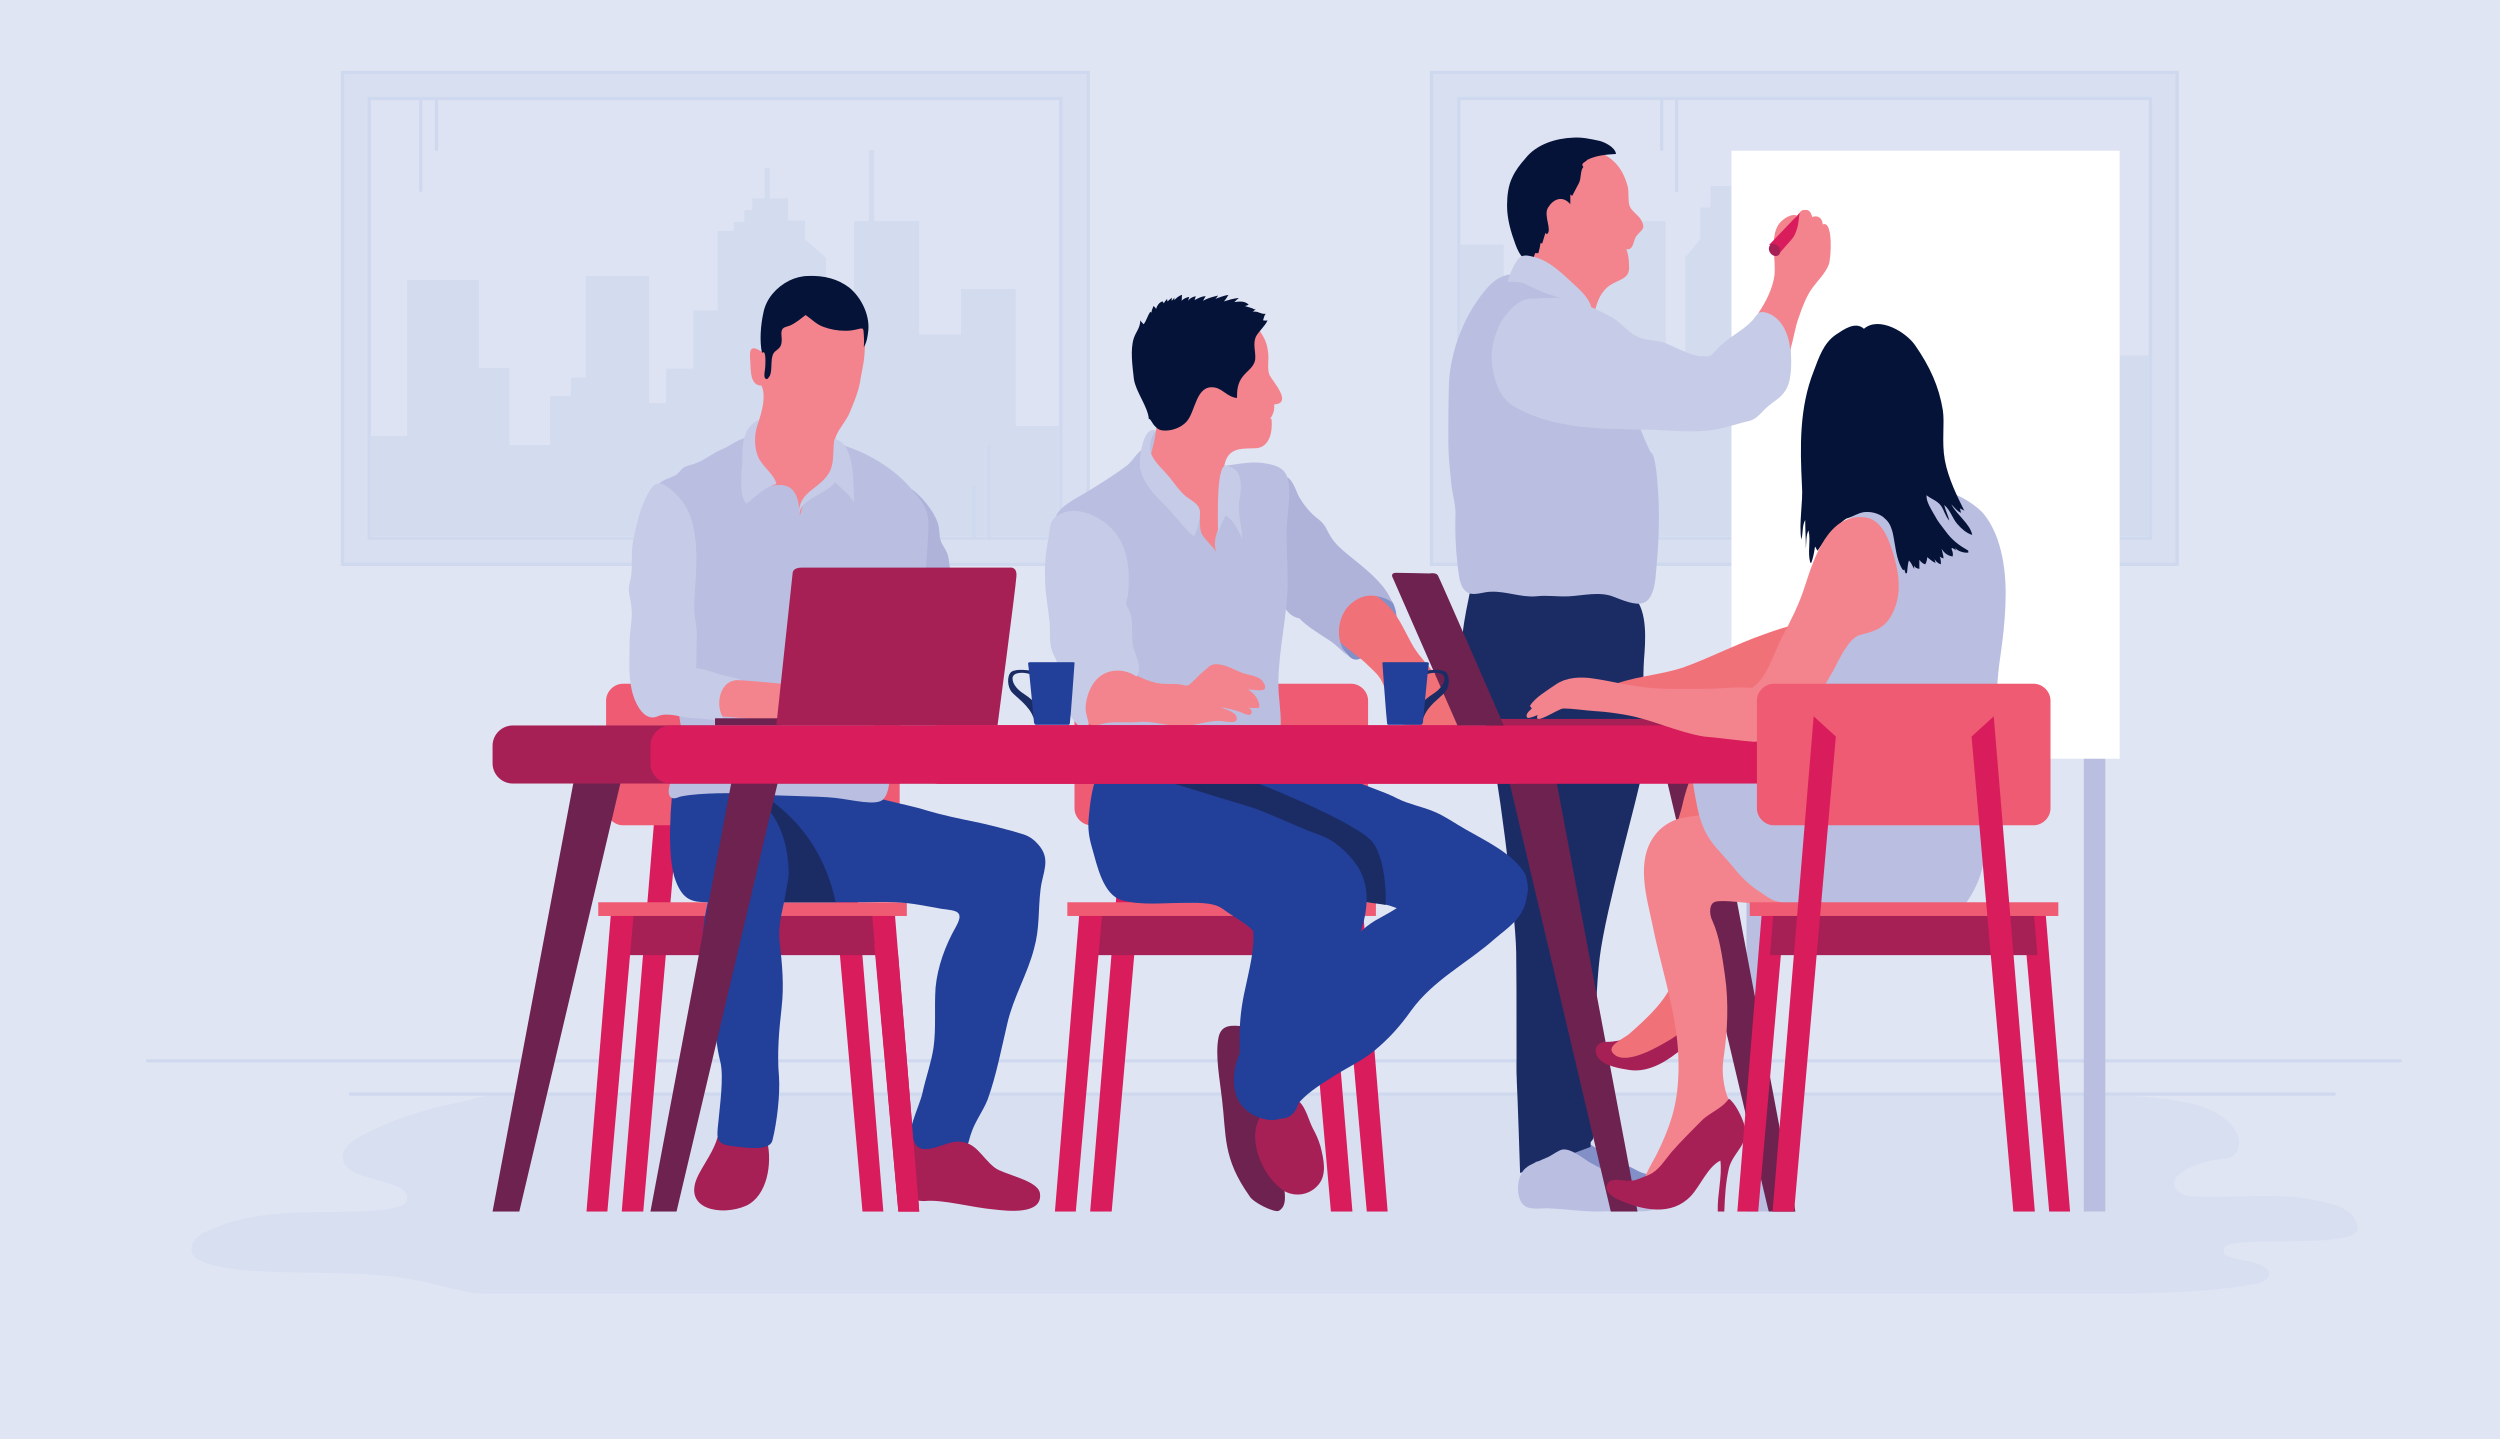 <?xml version="1.0" encoding="utf-8"?>
<!-- Generator: Adobe Illustrator 24.3.0, SVG Export Plug-In . SVG Version: 6.00 Build 0)  -->
<svg version="1.1" id="Layer_1" xmlns="http://www.w3.org/2000/svg" xmlns:xlink="http://www.w3.org/1999/xlink" x="0px" y="0px"
	 viewBox="0 0 383.2 220.6" style="enable-background:new 0 0 383.2 220.6;" xml:space="preserve">
<style type="text/css">
	.st0{fill:#E0E5F3;}
	.st1{fill:#D8DFF1;}
	.st2{fill:#F3F4FA;stroke:#CED8EE;stroke-width:0.5;stroke-linecap:round;stroke-linejoin:round;stroke-miterlimit:10;}
	.st3{fill:#D8DFF1;stroke:#CED8EE;stroke-width:0.5;stroke-miterlimit:10;}
	.st4{fill:#DDE3F2;stroke:#CED8EE;stroke-width:0.5;stroke-miterlimit:10;}
	.st5{fill:#D3DBEF;}
	.st6{fill:#F3F4FA;stroke:#E0E5F3;stroke-width:0.5;stroke-linecap:round;stroke-linejoin:round;stroke-miterlimit:10;}
	.st7{fill:#D91C5C;}
	.st8{fill:#A62055;}
	.st9{fill:#EF5B72;}
	.st10{fill:#BABFE1;}
	.st11{fill:#F3848D;}
	.st12{fill:#051338;}
	.st13{fill:#AFB3DA;}
	.st14{fill:#223F99;}
	.st15{fill:#C6CCE7;}
	.st16{fill:#6D2250;}
	.st17{fill:#1B2C65;}
	.st18{fill:#FFFFFF;}
	.st19{fill:#838FC7;}
	.st20{fill:#F17179;}
</style>
<rect x="0" y="0" class="st0" width="383.2" height="220.6"/>
<path class="st1" d="M361.1,187.2c-0.5-1.4-2.1-2.2-3.6-2.6c-6.7-2.1-13.9-0.9-21-1.2c-0.8,0-1.5-0.1-2.2-0.5
	c-0.7-0.4-1.2-1.1-1-1.8c0.1-0.7,0.8-1.2,1.4-1.6c1.7-1,3.6-1.6,5.5-1.8c0.7-0.1,1.4-0.1,1.9-0.4c0.7-0.4,1.1-1.3,1.1-2.2
	c0-0.8-0.4-1.7-0.9-2.3c-1.7-2.2-4.5-3.3-7.2-3.8c-0.9-0.2-1.7-0.3-2.6-0.5c-5.2-0.7-10.5-0.6-15.7-0.6c-2.2,0-4.5,0-6.7,0
	c-3.4,0-6.7,0-10.1,0c-4.3,0-8.7,0-13,0c-5.1,0-10.3,0-15.4,0c-5.8,0-11.5,0-17.3,0c-6.2,0-12.5,0-18.7,0c-6.6,0-13.1,0-19.7,0
	c-6.7,0-13.4,0-20.1,0c-6.7,0-13.4,0-20.1,0c-6.5,0-13,0-19.5,0c-6.2,0-12.3,0-18.5,0c-5.7,0-11.3,0-17,0c-5,0-10,0-15,0
	c-4.2,0-8.4,0-12.5,0c-3.2,0-6.4,0-9.6,0c-2,0-4.1,0-6.1,0c-0.7,0-1.4,0-2.1,0c-1.3,0-2.4,0.5-3.8,0.8c-1.5,0.4-3.1,0.6-4.6,1
	c-3.1,0.8-6.1,1.8-9,3.1c-1.3,0.6-2.6,1.2-3.8,2c-1,0.7-1.9,1.8-1.6,3c0.3,1.4,1.9,2.1,3.3,2.5c1.4,0.4,2.8,0.8,4.2,1.3
	c0.6,0.2,1.3,0.4,1.8,0.9c0.5,0.5,0.7,1.3,0.3,1.8c-0.2,0.3-0.6,0.5-1,0.6c-1.4,0.5-2.9,0.6-4.3,0.7c-8.5,0.5-17.4-0.6-25.1,3.1
	c-0.7,0.3-1.4,0.7-1.9,1.3c-0.5,0.6-0.7,1.5-0.4,2.2c0.3,0.6,0.9,0.9,1.5,1.2c1.7,0.7,3.6,1,5.5,1.2c9.5,1,19.2-0.2,28.6,1.9
	c2.5,0.6,5,1.3,7.6,1.7c0.9,0.1,1.6,0.1,2.5,0.1c0.7,0,1.5,0,1.5,0h243.3h1.5c1.6,0,3.6,0,5.4,0c7.1-0.2,13.7-0.5,18.8-1.5
	c0.8-0.1,2.2-0.8,2.1-1.6c0-0.4-0.3-0.7-0.6-0.9c-1.6-1.1-3.7-1-5.6-1.7c-0.3-0.1-0.6-0.2-0.7-0.5c-0.2-0.4,0-0.9,0.3-1.1
	s0.8-0.3,1.2-0.4c5.6-0.7,11.4,0.1,17-0.9c0.8-0.2,1.8-0.5,2-1.3C361.3,187.9,361.3,187.5,361.1,187.2z"/>
<line class="st2" x1="53.7" y1="167.7" x2="357.8" y2="167.7"/>
<line class="st2" x1="22.6" y1="162.6" x2="367.9" y2="162.6"/>
<rect x="52.5" y="11.1" class="st3" width="114.3" height="75.4"/>
<rect x="56.6" y="15.1" class="st4" width="106" height="67.4"/>
<g>
	<polygon class="st5" points="56.8,66.8 62.4,66.8 62.4,42.9 73.4,42.9 73.4,56.4 78.1,56.4 78.1,68.2 84.3,68.2 84.3,60.7 
		87.5,60.7 87.5,57.9 89.8,57.9 89.8,42.3 99.5,42.3 99.5,61.8 102.1,61.8 102.1,56.5 106.3,56.5 106.3,47.6 110,47.6 110,35.4 
		112.5,35.4 112.5,34 114.1,34 114.1,32.2 115.3,32.2 115.3,30.4 120.8,30.4 120.8,33.8 123.4,33.8 123.4,36.7 126.6,39.5 
		126.6,61.6 129.1,63.7 129.1,49.3 130.9,47.9 130.9,33.9 140.9,33.9 140.9,51.3 147.3,51.3 147.3,44.3 155.7,44.3 155.7,65.3 
		162.3,65.3 162.3,82.2 56.8,82.2 	"/>
	<rect x="133.2" y="23" class="st5" width="0.8" height="12.1"/>
	<rect x="117.2" y="25.8" class="st5" width="0.8" height="5.4"/>
</g>
<line class="st2" x1="64.5" y1="15.1" x2="64.5" y2="29.2"/>
<line class="st2" x1="66.9" y1="15.2" x2="66.9" y2="22.9"/>
<line class="st2" x1="151.6" y1="82.6" x2="151.6" y2="68.5"/>
<line class="st2" x1="149.3" y1="82.4" x2="149.3" y2="74.6"/>
<rect x="219.4" y="11.1" transform="matrix(-1 -4.489310e-11 4.489310e-11 -1 553.114 97.594)" class="st3" width="114.3" height="75.4"/>
<rect x="223.5" y="15.1" transform="matrix(-1 -4.488244e-11 4.488244e-11 -1 553.114 97.594)" class="st4" width="106" height="67.4"/>
<g>
	<polygon class="st5" points="329.4,54.5 323.8,54.5 323.8,42.9 312.7,42.9 312.7,56.4 308,56.4 308,68.2 301.8,68.2 301.8,60.7 
		298.6,60.7 298.6,57.9 296.3,57.9 296.3,42.3 286.7,42.3 286.7,61.8 284.1,61.8 284.1,56.5 279.8,56.5 279.8,47.6 276.1,47.6 
		276.1,35.4 273.6,35.4 273.6,34 272,34 272,32.2 270.9,32.2 268.8,28.5 262.2,28.5 262.2,31.8 260.6,31.8 260.6,36.7 258.3,39.5 
		258.3,61.6 257.1,63.7 257.1,56.3 255.3,54.9 255.3,33.9 243.2,33.9 243.2,51.3 238.8,51.3 238.8,44.3 230.5,44.3 230.5,37.5 
		223.8,37.5 223.8,82.2 329.4,82.2 	"/>
</g>
<line class="st2" x1="257" y1="15.1" x2="257" y2="29.2"/>
<line class="st2" x1="254.7" y1="15.2" x2="254.7" y2="22.9"/>
<line class="st6" x1="234.5" y1="82.6" x2="234.5" y2="68.5"/>
<line class="st6" x1="236.8" y1="82.4" x2="236.8" y2="74.6"/>
<g>
	<g>
		<polygon class="st7" points="167.1,185.7 170.4,185.7 176.8,112.9 173.4,109.8 		"/>
		<polygon class="st7" points="207.3,185.7 204,185.7 197.6,112.9 201,109.8 		"/>
		<polygon class="st8" points="207.7,146.4 166.7,146.4 167.3,139.3 207.1,139.3 		"/>
		<polygon class="st7" points="161.7,185.7 164.9,185.7 169,139.3 165.5,139.3 		"/>
		<polygon class="st7" points="212.7,185.7 209.5,185.7 205.4,139.3 208.9,139.3 		"/>
		<rect x="163.6" y="138.3" class="st9" width="47.3" height="2.1"/>
		<path class="st9" d="M207.1,126.5h-39.8c-1.4,0-2.6-1.2-2.6-2.6v-16.5c0-1.4,1.2-2.6,2.6-2.6h39.8c1.4,0,2.6,1.2,2.6,2.6v16.5
			C209.7,125.3,208.5,126.5,207.1,126.5z"/>
	</g>
	<g>
		<polygon class="st7" points="95.3,185.7 98.6,185.7 105,112.9 101.6,109.8 		"/>
		<polygon class="st7" points="135.4,185.7 132.2,185.7 125.8,112.9 129.2,109.8 		"/>
		<polygon class="st8" points="135.9,146.4 94.9,146.4 95.4,139.3 135.3,139.3 		"/>
		<polygon class="st7" points="89.9,185.7 93.1,185.7 97.2,139.3 93.7,139.3 		"/>
		<polygon class="st7" points="140.9,185.7 137.7,185.7 133.6,139.3 137.1,139.3 		"/>
		<rect x="91.7" y="138.3" class="st9" width="47.3" height="2.1"/>
		<path class="st9" d="M135.3,126.5H95.5c-1.4,0-2.6-1.2-2.6-2.6v-16.5c0-1.4,1.2-2.6,2.6-2.6h39.8c1.4,0,2.6,1.2,2.6,2.6v16.5
			C137.9,125.3,136.7,126.5,135.3,126.5z"/>
	</g>
	<g>
		<path class="st10" d="M132.1,74.4c0.4-2.5-2.3-4.8-3.9-6.4c-1.9-1.9-4-2.7-6.5-3.6c-1-0.3-1.5-0.8-2.5-0.6
			c-0.9,0.2-1.5,0.3-2.4,0.5c-1.2,0.2-2,1.8-2.6,2.8c-0.9,1.3-1.3,2.9-1.8,4.5c-0.8,2.6-0.5,5.6,0.7,8.1c1.6,3.4,4.7,4.3,8.1,5
			c3.1,0.7,6.2-1,7.8-3.7c1.1-1.8,1.6-3.9,2.6-5.7C131.8,74.8,132.3,74.5,132.1,74.4z"/>
		<path class="st11" d="M121.8,81.5c-4-0.7-6.3-5.8-6.6-9.4c-0.3-3.1,0.4-5.5,1.3-8.2c0.4-1.3,0.9-3.5,0.2-4.8
			c-1.8,0-1.6-2.5-1.7-3.7c-0.2-2,0.1-2.6,1.9-1.4c1.1-3.6,1.7-6.5,5.6-8.3c4-1.9,9.1-0.5,10,4c0.3,1.5,0.1,3.1,0,4.7
			c-0.1,1.5-0.5,2.9-0.7,4.3c-0.3,1.6-0.9,2.9-1.5,4.4c-0.5,1.3-1.5,2.3-2.1,3.6c-0.7,1.7,0,3.7,0.2,5.6c0.3,3,0.8,7-2,9
			C124.8,82.4,122.6,82.1,121.8,81.5z"/>
		<path class="st12" d="M132.4,53.2C132.4,53.2,132.6,53.2,132.4,53.2c0.5-0.8,0.6-1.7,0.7-2.6c0.2-2.4-1.1-5-2.9-6.5
			c-1.7-1.3-3.8-1.9-6.3-1.8c-1,0-2.1,0.3-2.9,0.7c-2,1-3.6,2.8-4,5c-0.4,1.8-0.6,4.3-0.2,6.1c0.7-0.7,0.5,1.9,0.5,2.1
			c0,0.4-0.3,1.5,0,1.8c0.3,0.3,0.5-0.1,0.7-0.4c0.5-1.1-0.1-3.1,0.9-3.8c0.5-0.4,0.8-0.6,0.9-1.3c0.1-0.6-0.1-1.2,0-1.7
			c0.1-0.7,0.8-0.7,1.3-0.9c0.9-0.4,1.7-1.1,2.5-1.7c0.1-0.1-0.1,0.1-0.1,0.1c0.9,0.6,1.6,1.4,2.7,1.8c1.1,0.4,2.2,0.6,3.4,0.6
			c0.8,0,1.3-0.1,2.1-0.3c0.8-0.2,0.6,0.2,0.7,0.8C132.4,51.7,132.5,52.2,132.4,53.2z"/>
		<path class="st13" d="M138.9,93c-1.5-2.9-0.9-7.8-0.7-11c0.1-1.8-0.1-3.9,0.4-5.6c0.5-1.5,0.7-1.9,1.8-0.9
			c1.4,1.2,3.2,3.5,3.5,5.3c0.2,1.3,0,1.8,0.7,2.9c0.6,1,0.8,1.4,0.9,2.7c0.3,2.3,2,5.6-0.5,7.4C142.4,95.7,139.4,94.9,138.9,93z"/>
		<path class="st10" d="M129.2,113.2c-0.4-1.2-11.6-0.3-13.3-0.3c-2.7,0.1-5.3,0.5-8,0.3c-1.8-0.1-2.9,0.3-3.4-1.4
			c-0.7-2.5-0.4-5.4-0.8-7.9c-0.9-5.4-1.4-11.2-2.7-16.5c-0.6-2.6-1.6-5.9-1.1-8.6c0.1-0.7,0.6-1.3,0.7-2c0.1-0.8-0.2-1.3,0-2
			c0.5-1.3,2-1.4,3-2c0.5-0.3,0.8-0.9,1.3-1.2c0.6-0.3,1.4-0.4,2-0.7c1.3-0.5,2.4-1.5,3.7-2c1.3-0.5,2.6-1.7,3.9-1.8
			c0.2,1.3,0.3,2.7,0.8,4c0.4,1,1.2,1.9,0.8,3c1.4,0.9,3.4-0.3,4.9,0.6c1.4,0.9,1.5,2.9,1.6,4.4c0.3-1.2,0.6-2.6,2-3.2
			c0.7-0.2,1.5-1,2.1-1.3c0.5-0.3,0.9-1.3,1.4-1.5c0.6-1.9,2.3-3.8,0-5.2c4.1,1.1,8.5,3.5,11.3,6.7c2,2.3,3.1,3.5,2.9,6.7
			c-0.2,3.7-0.5,7.7-0.8,11.3c-0.2,2.8-0.7,5-2,7.5c-1.1,2.1-2.8,3.7-3.5,6.1c-0.6,1.8-1.2,3.7-2.2,5.3c-0.6,1.1-1.3,2.2-2.4,2.4
			C130.6,114,129.4,113.9,129.2,113.2z"/>
		<path class="st8" d="M111.2,174.2c0.7,1.4,5.1,1.3,6.4,0.8c0.8,3.3,0,8.3-3.2,9.8c-3.8,1.7-10.1,0.6-7.3-4.8
			c1-1.9,2.3-3.6,2.9-5.7C110.6,174.2,110.9,174.4,111.2,174.2z"/>
		<path class="st14" d="M156.9,127.9c0.9,0.3,1.6,0.8,2.2,1.5c2.1,2.3,0.7,4.3,0.4,6.9c-0.4,3.2-0.1,5.9-1,9.1
			c-1,3.9-3.2,7.5-4.1,11.5c-0.9,3.8-1.7,8-3,11.6c-0.7,1.8-1.9,3.3-2.5,5.1c-0.5,1.3-0.4,2.5-1.8,3.1c-1.7,0.8-6.1,0.8-7.3-0.8
			c-1.3-1.8,1.2-6.4,1.6-8.4c0.5-2.3,1.4-4.8,1.7-7c0.4-2.9,0.1-6,0.3-9.1c0.3-3.2,1.5-6.5,3.1-9.3c1.4-2.5,0.1-2.5-2.2-2.8
			c-2.3-0.4-4.5-0.9-7-1c-1.7-0.1-3.4,0-7.2,0c-3.1,0-7,0-10.1,0c-3.3,0-3-2.8-4.4-6.1c0.1-0.1,0.2-0.1,0.3,0
			c-2.2-3.6-3.8-10.6,0.3-12.4c2.8-1.2,8.7,0.3,11.5,1.1c3.2,1,5,0.9,8.3,1.8c2.3,0.6,4.1,0.9,6.3,1.6c2,0.6,4.8,1.2,6.8,1.6
			C150.7,126.2,155.1,127.3,156.9,127.9z"/>
		<path class="st11" d="M122.1,105c-3.7-0.3-7.3-0.7-11-0.9c-2-0.1-5.7,1-5.1,3.8c0.3,1.5,2.9,1.8,4.1,1.9c4.2,0.2,8.5,0.9,12.7,0.7
			c0.4-1.1,1.3-3.3,1.1-4.4C123.5,104.5,122.1,105.2,122.1,105z"/>
		<path class="st15" d="M111.1,110.4c-1.7-2-0.9-6.7,2.6-6.1c-0.6-0.4-2.3-0.6-3.3-0.9c-1.2-0.4-2.4-0.8-3.7-1
			c0.1-1.6,0-3.2,0.1-4.7c0.1-1.7-0.5-3.3-0.4-5.1c0.2-4.5,0.9-9.1-0.6-13.5c-0.6-1.7-1.9-3.3-3.4-4.4c-1.6-1.1-2.2-0.6-3.1,1
			c-1.2,2.1-1.7,4.6-2.2,6.9c-0.5,2.1,0,4.5-0.5,6.4c-0.5,1.9,0,2,0.2,4.3c0.2,1.5-0.3,3.3-0.3,5.3c0,1.9-0.2,4.8,0.3,7
			c0.3,1.6,1.7,5.2,4,4.2c1.5-0.7,3.8,0.2,5.4,0.3C107.4,110,110.3,110.6,111.1,110.4z"/>
		<path class="st15" d="M114.4,77.2c-1.3-1.4-0.6-5.3-0.6-7.5c0-2.3,0.4-4.4,2.6-5.4c-0.8,1.6-0.9,4.1-0.2,5.7
			c0.6,1.5,2.6,2.8,2.8,4.2C117.2,74.6,115.9,76.1,114.4,77.2C114.4,77.1,114.4,77.2,114.4,77.2z"/>
		<path class="st15" d="M127.9,67.3c-0.4,2.5,0.3,4.3-1.7,6.3c-1.7,1.7-4,2.4-3.7,5.5c-0.1-2.6,4.1-3.3,5.5-5.2
			c0.9,0.9,2.3,2,2.9,3.1C130.8,73.9,131,67.8,127.9,67.3z"/>
		<rect x="109.6" y="110.1" class="st16" width="10.1" height="1.1"/>
		<path class="st17" d="M109.1,118.5c0,0,15.4,2.9,19,19.8c-2.3,0-6.1,0-10.2,0C113.7,138.3,109.1,118.5,109.1,118.5z"/>
		<path class="st14" d="M103.4,118.7c-0.6,3.8-1.3,12.7,0.2,16.4c1.1,2.8,2.4,3.2,4.9,3.2c-1.4,5.8-0.9,11.4,0.6,17.3
			c0.6,2.3,0.7,4.8,1.3,7.1c0.6,2.4-0.1,7-0.3,9.4c-0.3,2.6-0.3,3.3,2.3,3.6c2.4,0.3,5.6,0.7,6-0.9c0.7-2.8,1.2-7.1,1-9.8
			c-0.3-3.5,0-7,0.4-10.5c0.4-3.5,0.1-6.6-0.3-10.1c-0.3-3.1,0.6-5.1,1-7.9c0.1-0.6,0.2-1.2,0.3-1.7c0,0,0.1-0.8,0.1-0.8
			c-0.1-4.4-1.1-8-4.2-11.2c-2.3-2.4-5.8-4.4-9-4.1c-0.9,0.1-1.8-0.4-2.6,0.1C104.2,119.2,103.6,118.2,103.4,118.7z"/>
		<path class="st8" d="M141.7,184.1c-2.6,0-2.8-1.3-2.8-3.9c0-1.3-0.9-6.8,0.9-6.6c0.4,4.6,4.4,1.6,6.7,1.4c3.1-0.2,3.8,2.3,6,4
			c1.5,1.1,6.6,1.9,6.9,3.9c0.5,3.4-5.1,2.7-6.9,2.5C148.9,185.1,144.5,183.8,141.7,184.1z"/>
		<path class="st8" d="M119,111.2l2.5-23.4c0,0,0-0.8,1.4-0.8c2,0,31.9,0,31.9,0s1.1-0.2,1,1.3c-0.1,1.7-2.9,22.9-2.9,22.9
			s0.1,0-1.7,0C149,111.2,119,111.2,119,111.2z"/>
		<path class="st10" d="M103.7,115.1c0,0-0.8,4.2-1.1,5.4c-0.3,1.2,0,2.3,1.4,1.7c1.3-0.5,7-0.8,10.6-0.5c3.5,0.3,10.8,0.3,13.4,0.6
			c2.7,0.3,6.4,1.3,7.4,0.2c1-1.1,1-3.2,0.9-5.1C136.2,115.7,103.7,115.1,103.7,115.1z"/>
	</g>
	<g>
		<rect x="319.4" y="113.8" class="st10" width="3.3" height="71.9"/>
		<rect x="267.7" y="113.8" class="st10" width="3.3" height="71.9"/>
		<path class="st11" d="M249.5,28.6c0.2,0.8,0,2.2,0.3,3c0.3,0.8,1.4,1.4,1.8,2.2c0.7,1.3,0,1.4-0.7,2.3c-0.6,0.6-0.4,2.3-1.6,2.1
			c0.3,0.9,0.4,1.6,0.4,2.6c0.2,2.2-2,2-3.4,3.3c-1.8,1.7-1.7,3.8-2.5,5.9c-0.4,0.9-0.8,1.3-1.8,1.6c-1.1,0.4-2.9,0-3.9-0.6
			c-2.2-1.4-2.7-4.4-3.2-6.7c-1.2-6,0-12,3.1-17.2c0.6-1,1.4-2.7,2.5-3.1c0.7-0.3,1.7-0.5,2.5-0.7c1.3-0.4,3.2,0.3,4.2,1.3
			C248.4,25.6,249.1,27.1,249.5,28.6z"/>
		<path class="st12" d="M245.2,21.6c0.8,0.2,2.4,1,2.5,2c-1.5,0.1-3,0.2-4.4,0.9c-0.3,0.4-1.1,0.5-0.6,1.1c-0.5,0.5-0.3,1.8-0.7,2.5
			c-0.3,0.6-0.7,1.3-1,1.9c-0.1,0-0.2-0.1-0.3-0.2c0,0.5,0,1,0,1.5c-1.2-1.4-2.6-0.8-3.4,0.5c-0.8,1.2,0.7,3.5-0.2,4.1
			c-0.1-0.1-0.1-0.1-0.2-0.2c-0.2,0.5-0.3,1-0.5,1.6c-0.1,0-0.2,0-0.3,0c0,0.5-0.2,1-0.3,1.5c-0.2,0-0.4,0-0.5,0
			c-0.3,1-0.5,1.8-1.6,0.9c-0.7-0.5-1.1-1.4-1.4-2.2c-0.7-1.9-1.3-3.9-1.3-6c0-1.5,0.2-3.1,0.8-4.3c0.5-1.1,1.2-2,2-2.9
			c1.7-2.2,4.7-3.1,7.3-3.2C242.5,21,243.8,21.3,245.2,21.6z"/>
		<rect x="265.4" y="23.1" class="st18" width="59.5" height="93.2"/>
		<g>
			<path class="st19" d="M237.1,176.4c-0.4,0.2,0.2-0.1,0.4-0.1c0.5-0.2,1.1-0.5,1.6-0.7c0.6-0.3,1.5-1,2.1-1.1
				c1.4-0.2,3.3,1.5,4.4,2.1c1.9,1,3.7,2,5.7,3c1.1,0.5,4.1,0.9,4.7,1.8c0.8,1-0.4,2.1-1.2,2.4c-1,0.3-2.4,0.1-3.4,0.1
				c-1.6,0-3.2,0.1-4.9,0.1c-2.6,0-5.1-0.4-7.6-0.5c-1.4,0-3.2,0.4-4-0.9c-0.7-1.1-0.7-3.2,0-4.4
				C235.5,176.8,237.1,176.5,237.1,176.4z"/>
		</g>
		<path class="st17" d="M240.2,162.1c0,2.9,0.1,6.2,1.4,8.9c0.7,1.3,1.9-1.9,2.3,1.3c0.2,1.6,1.4,2.9-2.2,3.4
			c-0.7,0.1-0.2,1.5-1,1.5c-0.6,0-0.7-0.2-1.3-0.2c-0.4,0.1-0.9,0.4-1.4,0.5c-1.2,0.3-2.6,0.5-3.4-0.6c-0.9-1.1-1.1-2.8-1.2-4.2
			c-0.3-3.1-1-6.3-0.9-9.5c0.1-2.2-0.1-4.4,1.4-6.2c1.3-1.6,3.9-1.7,5.5-0.4c1.1,1,1.5,2.5,1.3,4
			C240.5,161.6,239.9,162.8,240.2,162.1z"/>
		<path class="st17" d="M229.9,120.4c0.2-2.7-1.2-5.7-1.9-8.3c-0.7-2.5-1.7-4.9-2.5-7.4c-0.6-1.8-1.3-3.7-1.4-5.6
			c0-2.4,0.5-4.9,1-7.3c0.3-1.7,0.7-3,2.5-2.9c1.7,1.1,4.1,0.1,6,0c3.5-0.2,7.3,0.3,10.8,0.8c1.8,0.3,4.7,0.5,6.1,1.9
			c2.1,2,1.7,6.9,1.5,9.4c-0.4,5.9,0.5,12-0.5,17.8c-0.3,1.8-0.8,4-2.6,4.9c-2.2,1-5,0.9-7.4,0.8c-3.3-0.3-6.5-0.7-9.6-2
			C231.1,122,229.9,121.4,229.9,120.4z"/>
		<path class="st10" d="M253,69.3c0.9,0.3,1.1,5.6,1.2,6.7c0.2,4,0,8.1-0.4,12.1c-0.1,1.3-0.4,3.8-1.9,4.3c-1.2,0.5-3.4-0.5-4.5-0.9
			c-2.1-0.9-4.8-0.2-6.9-0.1c-1.7,0.1-3.3-0.2-5,0c-2.4,0.2-4.6-0.8-7-0.7c-1.1,0-2.6,0.7-3.6,0.1c-1.3-0.8-1.3-3-1.5-4.4
			c-0.3-2.5-0.4-5.3-0.3-7.7c0-1.6-0.6-3.4-0.7-5.1c-0.2-2-0.4-3.9-0.4-5.9c0-3.1,0-6.1,0.1-9.1c0.3-5.2,2.5-10.6,5.8-14.4
			c1.3-1.5,2.6-2.2,4.5-2.2c1.7,0,3.4-0.5,5,0c3.6,1.2,5.4,3.7,7.4,6.9c1.2,1.9,2.5,3.8,3.4,5.9c1.1,2.5,1.1,5.4,2.1,7.9
			C251.2,65.1,251.9,67.1,253,69.3z"/>
		<path class="st0" d="M268.8,49.1c0.3-0.3,0.6-0.7,0.9-1.1C269.2,48.2,268.9,48.6,268.8,49.1z"/>
		<path class="st15" d="M274.5,53.6C274.5,53.6,274.5,53.6,274.5,53.6c-0.1-2-1-4.4-2.8-5.4c-0.9-0.5-1.6-0.5-2.1-0.3
			c-0.3,0.4-0.6,0.8-0.9,1.1c0,0,0,0.1-0.1,0.1c-1.5,1.7-3.8,2.6-5.4,4.4c-0.4,0.4-0.8,1-1.3,1.1c-0.5,0.1-0.9-0.1-1.4,0
			c-1.8-0.3-3.5-1.3-5.2-2c-1.6-0.6-3.1-0.3-4.5-1.1c-1.4-0.7-2.3-2-3.6-2.8c-2.2-1.2-4.2-2.1-6.6-2.8c-1.6-0.5-4.5-0.1-6.1-0.1
			c-1.9,0-4.2,2.8-4.8,4.3c-0.9,2.2-1.3,4-0.9,6.4c0.4,2.3,1.2,4.6,3.3,5.8c7.4,4.2,15.5,3.2,23.6,3.7c2.1,0.1,3.9,0.2,6,0
			c2.3-0.2,4.3-1,6.5-1.5c1.2-0.3,2-1.6,2.9-2.3c0.8-0.7,1.8-1.2,2.4-2.1C274.7,58.6,274.6,55.7,274.5,53.6z"/>
		<path class="st11" d="M279.4,34.4c-0.1-1-0.7-1.5-1.8-1.1c0,0.6-0.4,1.4,0.1,1.9c0-0.8,0.1-3.3-1.3-3c-1.7,0.4-0.6,4.9-2.8,4.9
			c-2.4,0,1.7-3.2,1.8-4.1c-1.2-0.3-2.7,1-3,1.8c-1,1.9-0.2,5.2-0.4,7.3c-0.2,1.9-1.3,4.2-2.5,5.9c0.5-0.3,1.2-0.2,2.1,0.3
			c1.8,1,2.7,3.4,2.8,5.4c0.5-1.7,0.8-3.7,1.3-5c0.5-1.5,1.2-3.4,2.2-4.7c0.9-1.2,1.8-2,2.4-3.4C280.7,39.6,281,33.7,279.4,34.4z"/>
		<path class="st15" d="M231.1,43.2c0.1-0.8,1.1-3,1.7-3.6c0.7-0.7,1.5-0.4,2.4-0.2c2.6,0.7,4.5,2.8,6.5,4.6
			c0.8,0.7,2.3,2.3,2.2,3.4c-2-0.8-4.3-1.6-6.5-2.3c-1.3-0.4-2.5-1.1-3.7-1.6C233,43.1,231.2,43.2,231.1,43.2z"/>
		<polygon class="st7" points="271.2,37.5 275.8,32.7 277,34 272.5,39.1 		"/>
		<path class="st11" d="M274.4,38.1c1.6,0.4,3.6-1.3,4.4-2.2c0.8-0.8-0.8-2.6-0.8-2.6c0,0.6,0,1.3-0.1,1.9c0-0.8,0.1-3.3-1.3-3
			c-1.7,0.4,0.2,2.1-2.8,5.8L274.4,38.1z"/>
		<ellipse transform="matrix(0.822 -0.57 0.57 0.822 26.671 161.812)" class="st8" cx="271.9" cy="38.3" rx="0.8" ry="1"/>
		<path class="st17" d="M231.6,105.9c0,0-5,1.6-3.6,6.2c1.4,4.6,4.3,27.7,4.4,33.8c0.1,6.1,0,18.5,0.1,20c0.1,1.5,0.5,13.9,0.5,13.9
			l10.8-4c0,0,0.5-21.5,1.4-29c0.9-7.5,6.1-25.5,6.5-28.5C252,115.2,237.2,102.3,231.6,105.9z"/>
		<g>
			<path class="st10" d="M235.4,178.1c-0.4,0.2,0.2-0.1,0.4-0.1c0.5-0.2,1.1-0.5,1.6-0.7c0.6-0.3,1.5-1,2.1-1.1
				c1.4-0.2,3.3,1.5,4.4,2.1c1.9,1,3.7,2,5.7,3c1.1,0.5,4.1,0.9,4.7,1.8c0.8,1-0.4,2.1-1.2,2.4c-1,0.3-2.4,0.1-3.4,0.1
				c-1.6,0-3.2,0.1-4.9,0.1c-2.6,0-5.1-0.4-7.6-0.5c-1.4,0-3.2,0.4-4-0.9c-0.7-1.1-0.7-3.2,0-4.4
				C233.8,178.6,235.4,178.3,235.4,178.1z"/>
		</g>
	</g>
	<g>
		<path class="st19" d="M213.5,92.4c0,0,1.8,3.1-1.1,5.5c-2.8,2.4-4.2,4-5.5,2.8s-6.4-7.3-3.3-8.3S210.7,88.2,213.5,92.4z"/>
		<g>
			<path class="st10" d="M176.7,73.7c-0.2-1.9-2-5.2-0.7-7c0.4-0.6,1.6-0.8,2.3-0.6c2,0.6,2.2,3.4,1.6,5.1
				C179.6,71.9,177.4,74.9,176.7,73.7z"/>
			<path class="st11" d="M190.1,48.9c-1.2,0-3.3,0-4.6,0.6c-2.3,1.1-4.4,3.9-6,5.8c-1.6,1.9-1.9,3.6-2,6c-0.1,1.8-0.1,3.5-0.4,5.3
				c-0.2,1.7-1,3.5-1,5.2c0.2,4.1,0.6,9.5,2.4,13c1.7,3.3,5.6,7.5,9.1,4.1c3.4-3.3,2-8.6,0.5-12.6c-0.6-1.5-0.8-4.6-0.1-6
				c0.9-1.8,2.8-1.5,4.6-1.6c2-0.2,2.5-2.5,2.3-4.5c-0.1,0-0.1,0-0.2,0c0.4-0.6,0.7-1.3,0.6-2.2c2.9-0.2-0.2-3.5-0.7-4.5
				c-0.4-1-0.1-2.1-0.2-3.3c-0.1-1.1-0.4-2.1-1-3C192.7,49.9,191.5,48.9,190.1,48.9z"/>
			<path class="st12" d="M192.2,47.4c0,0,0.3,0,0.3,0c-0.2,0.1-0.3,0.3-0.5,0.4c0.8-0.2,1.2,0.4,2,0.3c-0.2,0.2-0.3,0.7-0.4,1
				c0.2,0,0.5,0.1,0.7,0c-0.4,0.9-1.3,1.6-1.8,2.5c-0.5,1.2,0,2.2-0.1,3.5c-0.2,1.2-1.2,1.7-1.9,2.6c-0.8,1-0.9,2.1-0.9,3.3
				c-1.4-0.1-2.2-1.4-3.4-1.6c-2.9-0.5-2.9,3.6-4.3,5.2c-0.8,0.9-2.1,1.4-3.3,1.4c-0.8,0-1.1-0.2-1.6-0.7c-0.4-0.4-0.8-1.4-0.9-1
				c-0.1-1.9-2-4.2-2.3-6.2c-0.2-1.9-0.6-4.5,0-6.3c0.4-1.1,0.9-1.4,1-2.7c0.1,0.2,0.3,0.4,0.5,0.6c0.4-0.5,0.6-1.3,1-1.9
				c0.1,0,0.1,0.1,0.2,0.1c0-0.4,0.2-0.6,0.3-1c0.1,0.1,0.4,0.3,0.4,0.5c0.1-0.5,0.5-1.1,1-1.2c0.1,0.1,0.1,0.2,0.2,0.3
				c0.1-0.3,0.3-0.4,0.5-0.7c0,0.2,0,0.3,0.1,0.4c0.1-0.2,0.5-0.4,0.6-0.6c0,0.2,0,0.3,0,0.5c0.1-0.1,0.3-0.3,0.4-0.5
				c0,0.1,0,0.3,0,0.4c0.3-0.3,0.7-0.7,1.2-0.8c-0.1,0.3,0,0.6-0.1,0.9c0.3-0.3,0.7-0.5,1.2-0.6c-0.1,0.2-0.1,0.4-0.2,0.6
				c0.3-0.4,0.7-0.6,1.2-0.7c-0.1,0.2-0.1,0.4-0.2,0.6c0.6-0.3,1.1-0.6,1.7-0.6c-0.1,0.2-0.3,0.5-0.4,0.7c0.7-0.4,1.5-0.6,2.3-0.8
				c0,0,0-0.1,0,0c-0.1,0.2-0.3,0.4-0.4,0.5c0.6-0.2,1.3-0.5,2-0.6c-0.2,0.3-0.4,0.7-0.7,1c0.7-0.2,1.5-0.5,2.3-0.5
				c-0.3,0.2-0.5,0.4-0.7,0.6c0.8-0.1,1.6-0.2,2.2,0.4c-0.2,0.1-0.4,0.2-0.6,0.2C191,47,192,47.2,192.2,47.4z"/>
			<path class="st20" d="M204.3,93.6c-1.7,4.2,3.2,6.1,5.3,8.3c1,1,1.9,1.6,2.5,3.2c0.6,1.4,0.8,4.8,2.2,5.6
				c0.7,0.4,1.2,0.5,1.6,0.5c1.1,0.2,3.4,0.2,4.5,0.3c2.1,0.1,5,0.5,3.7-2.5c-1.5-3.4-5.6-6.9-7.4-9.8c-1.2-2-2.1-4.4-3.7-6.1
				c-1.5-1.6-3.6-3.2-5.9-2.9C205.4,90.5,203.4,92.6,204.3,93.6z"/>
			<path class="st13" d="M199.2,94.8c-4.5-0.9-2.9-9.1-3.2-12.2c-0.1-1.2-0.1-9.4,1-9.5c1.1,0,1.7,2.4,2.2,3.2
				c0.8,1.3,1.7,2.4,2.9,3.3c1.2,0.9,1.3,1.9,2.1,3c0.9,1.3,2.3,2.3,3.5,3.3c2,1.6,4.9,4,5.7,6.5c-0.5-0.6-2.2-1.1-3.1-1.1
				c-1.4-0.1-2.8,0.7-3.7,1.7c-1.8,2.1-1.9,5.6,0.1,7.7c-1.2-1.1-2.1-2.1-3.5-2.9C201.7,96.8,200.2,95.9,199.2,94.8z"/>
			<path class="st10" d="M162.2,81c-1.8-2.4,2.2-4.3,3.9-5.3c2.3-1.4,4.6-2.8,6.7-4.4c0.9-0.7,1.4-1.9,2.3-2.4
				c-0.5,2.3,2.7,5.5,4.2,7.1c1.3,1.4,2.6,2.2,4.5,2.1c0.2,1,0,2.5,0.3,3.5c0.4,1,1.8,2.1,2.3,3c-0.8-2.7,1.3-4.7,1.7-7.2
				c0.2-1.3,0.2-2.5-0.2-3.6c-0.3-0.8-0.3-1.3-0.4-2c0,0.1,0.2-0.6,0.2-0.4c2.5-0.3,4.3-0.8,6.7-0.3c2.4,0.5,3.1,1.4,3.2,3.9
				c0.1,2.3-0.4,4.4-0.4,6.7c0,3.2,0.3,6.3,0.1,9.5c-0.3,5-1.6,10-1.3,15.1c0.1,1.3,0.6,5,0.1,6.2c-0.5,1.5-2.8,0.3-4.1,0.8
				c-2.3,0.8-4.2,0.5-6.6,0.5c-1.8,0-3.5,0.1-5.4-0.4c-1.3-0.4-2.3-0.8-3.6-0.8c-1.5,0-5.5,2.7-6.9,1.9c-3.3-1.9-0.6-8.2-1-11.8
				c-0.4-3.7-1.3-7.3-3.2-10.4c-1.2-1.9-1.8-3.1-2.2-5.3c-0.2-1.3-0.3-2.6-0.6-3.9c-0.1-0.6-0.4-1-0.4-1.6
				C162,81.2,162.4,80.9,162.2,81z"/>
			<path class="st11" d="M182.2,105C182.2,105.1,181.9,105.1,182.2,105c0.3-0.1,1.5-1.5,2.4-2.2c0.9-0.8,1.2-1.2,2.6-0.9
				c1.1,0.2,2.1,0.8,3.1,1.2c1,0.4,2.6,0.4,3.3,1.4c1.3,2-1.5,1.1-2.3,1.2c0.9,0.5,1.9,1.7,1.7,2.8c-0.6,0-1.2,0.1-1.7-0.1
				c0.4,0.2,0.8,0.7,0.4,1.1c-0.3,0.3-1.4-0.3-1.7-0.4c-1-0.3-2-0.6-3-0.7c0.6,0.2,2.3,0.7,2.5,1.4c0.6,1.5-2.1,0.6-2.9,0.7
				c-2.2,0.1-3.7,0.9-5.9,0.8c-2.3-0.1-4.2-0.9-6.6-0.6c-1.5,0.1-3-0.1-4.4,0.1c-0.9,0.1-1.7,0.7-2.7,0.2c-1.3-0.7-3.8-3.8-2.6-5.1
				c1.1-1.2,1.3-3.7,3.1-4.3c1.5-0.5,3.2,0.2,4.5,0.8c2,1,3.7,2.1,6,2.4c1.5,0.1,2.4-0.1,3.8,0.3C181.8,105.1,182,105.1,182.2,105z"
				/>
			<path class="st15" d="M162,101.7c-0.3,0.8-0.2,2.5,0.6,2.9c0.1,1-0.1,2.2,0.2,3.1c0.3,0.7,0.8,1.2,1.2,1.8
				c0.8,1.4,1.2,1.7,2.5,2.6c0.9-0.7-0.1-2.4-0.1-3.4c0-1.3,0.4-2.7,1.1-3.8c1.5-2.4,4.5-2.7,6.7-1.2c1-1.1-0.2-3.4-0.5-4.5
				c-0.4-1.8,0.1-3.7-0.5-5.3c-0.2-0.7-0.5-0.8-0.6-1.4c0-0.4,0.3-1,0.3-1.4c0.1-0.9,0.1-1.9,0.1-2.8c0-2.1-0.5-4.3-1.6-6
				c-1.6-2.6-5.7-4.9-8.7-3.6c-2,0.8-1.7,2.2-2,3.9c-0.5,2.4-0.6,4.4-0.5,6.8c0.1,2.1,0.5,4,0.7,6.1c0.1,1.3-0.1,2.9,0.3,4.1
				C161.5,100.6,162,101.1,162,101.7z"/>
			<path class="st15" d="M177.2,66c-2.2-0.9-2.7,5.1-2.4,6c0.9,3.2,3.3,4.7,5.3,7.1c0.9,1.1,1.8,2.2,2.9,3.1c0.5-0.9,1.1-2.9,0.9-4
				c-0.2-1-1.2-1.4-2.1-2.1c-1-0.8-1.7-1.9-2.5-2.9c-0.9-1.1-2-2-2.7-3.3C175.9,68.5,176.4,67,177.2,66z"/>
			<path class="st15" d="M187.8,71.4c2.6,0.2,2.6,2.9,2.2,5.1c-0.4,2.2,0.4,4,0.4,6.2c-0.3-1-1.2-2.7-2.1-3.4
				c-0.4-0.3-0.4-0.5-0.8,0.4c-0.3,0.6-0.5,1.3-0.8,1.9C186.7,80,186.4,71.6,187.8,71.4z"/>
			<path class="st16" d="M191.5,183.3c-4.1-5.8-3.5-9.1-4.2-14.9c-0.3-2.8-1.1-6.7-0.5-9.5c0.5-2,2.2-1.7,3.8-1.6
				c1.9,0.1,3.7-0.4,3.5,2.3c-0.1,1.7-1,3.2-0.7,5.1c0.2,1.1,1,2.6,1.8,3.4c0.7,0.6,1.8,0.8,2.5,1.4c1.2,1.1,0.1,2.8-0.3,4.4
				c-0.7,2.8-0.6,5.6-0.5,8.5c0.1,1.3,0.2,2.6-0.9,3.2C195.3,185.9,192,184.3,191.5,183.3z"/>
			<path class="st8" d="M199.2,168.9c1,1,1.4,2.8,2,4c0.5,0.9,0.9,1.8,1.2,2.8c0.5,2,1.1,4.5-0.5,6.1c-1.4,1.5-3.7,1.7-5.3,0.6
				c-2.9-2-5.3-7.3-3.7-10.7c0.6-1.3,3.1-5.9,4.9-5.1c0.7,0.3,1,1.6,1.3,2.2C199.2,169.2,199.1,168.8,199.2,168.9z"/>
			<path class="st14" d="M233.8,134C233.7,134.2,233.8,134.3,233.8,134c-1.9-3.2-6.1-5.1-9.2-6.9c-1.6-0.9-3.1-2-4.8-2.7
				c-1.9-0.8-3.8-1.1-5.6-2c-2.1-1.1-4.4-1.7-6.5-2.7c-1.4-0.6-3-1.5-4.5-1.6c-1.5,0-3,0.5-4.5,0.7c-3.1,0.4-19.4-2.5-19.7,1
				c-0.2,3.3,15.6,10.5,18.1,12.2c3.1,2.2,6.6,4.4,10.1,5.6c2.6,0.8,4.4,0.6,6.9,1.6c-1.1,0.7-1.9,1.1-3.3,1.9
				c-3.7,2.2-6.3,6.7-9.2,9.9c-2.9,3.2-6.1,6.1-9.7,8.3c-1.2-0.3-2.1,2.7-2.4,3.6c-0.4,1.4-0.5,2.8-0.2,4.3c0.5,2.5,2.6,4,4.8,4.4
				c1.9,0.4,3.4-0.6,4.6-2.1c1.4-1.8,3.3-3,5.2-4.2c2.2-1.5,4.6-2.5,6.7-4.2c2.3-1.9,4-3.8,5.7-6.2c3.4-4.7,8.5-7.2,12.7-10.9
				c2.2-1.9,4.5-3.2,5-6.4C234.2,136.5,234.4,136.2,233.8,134z"/>
			<path class="st17" d="M209.5,138.3c0.9,0.1,2.9,0.4,2.9,0.4s0.3-6.5-2-9.6c-2.4-3.1-19-9.8-23.2-11.1s-9.3-2-8.6,0.8
				c0.7,2.8,7.8,7.1,13.8,10.6S208.6,138.3,209.5,138.3z"/>
			<path class="st14" d="M168.6,118.9c-1.1,0-1.6,5-1.7,6.2c-0.2,1.8,0,3.2,0.5,4.9c0.8,2.8,1.7,7.2,4.6,8c3,0.8,6.2,0.4,9.2,0.4
				c1.9,0,4.7-0.2,6.2,0.9c1.6,1.2,3.6,2.2,4.7,3.4c0.2,2.9-0.6,5.8-1.2,8.7c-0.6,2.6-0.9,5-0.9,7.7c0,4.1,0,8.9,3.6,11.4
				c2.2,1.5,4.6,1.4,5.4-1.3c0.8-2.8,0.8-5.8,1.9-8.6c1.3-3.3,3-6.6,4.4-9.8c2.4-5.8,7-13.5,1.8-19.3c-1.6-1.8-3-2.9-5.3-3.7
				c-3.7-1.3-7.3-3.3-11.1-4.4c-5.2-1.5-10.4-3.3-15.7-4.7c-1.1-0.3-3.3-1.2-4.4-0.8c-0.7,0.2-0.8,0.9-1.3,1.2
				C169,119.2,168.6,118.1,168.6,118.9z"/>
		</g>
	</g>
	<g>
		<polygon class="st16" points="113.2,114.1 99.7,185.7 103.7,185.7 120.6,114.1 		"/>
		<polygon class="st16" points="237.5,114.1 251,185.7 246.9,185.7 230,114.1 		"/>
		<polygon class="st16" points="261.7,114.1 275.2,185.7 271.1,185.7 254.2,114.1 		"/>
		<polygon class="st16" points="89,114.1 75.5,185.7 79.6,185.7 96.5,114.1 		"/>
		<path class="st8" d="M207.9,120.1H78.6c-1.7,0-3.1-1.4-3.1-3.1v-2.7c0-1.7,1.4-3.1,3.1-3.1h129.3c1.7,0,3.1,1.4,3.1,3.1v2.7
			C211,118.8,209.6,120.1,207.9,120.1z"/>
		<path class="st7" d="M273.2,120.1H144c-1.7,0-3.1-1.4-3.1-3.1v-2.7c0-1.7,1.4-3.1,3.1-3.1h129.3c1.7,0,3.1,1.4,3.1,3.1v2.7
			C276.3,118.8,275,120.1,273.2,120.1z"/>
		<path class="st7" d="M232,120.1H102.8c-1.7,0-3.1-1.4-3.1-3.1v-2.7c0-1.7,1.4-3.1,3.1-3.1H232c1.7,0,3.1,1.4,3.1,3.1v2.7
			C235.1,118.8,233.7,120.1,232,120.1z"/>
	</g>
	<g>
		<g>
			<path class="st8" d="M246.2,159.7c-1.6,0-2.1,1.4-1.1,2.6c0.9,1.1,3.3,1.5,4.6,1.7c3.1,0.5,6.1-1.5,8.3-3.4
				c0.6-0.5,2.2-3.7,0.6-3.6c0-0.2-0.1-0.3-0.2-0.6c-1,0.1-1.9,1-2.8,1.5c-1.2,0.7-2.6,1.2-3.9,1.4c-0.9,0.2-1.8,0.2-2.7,0.1
				C248.2,159.4,247.7,159.7,246.2,159.7z"/>
			<path class="st20" d="M256.7,149.2c-0.4,3.5-4.5,7.1-7,9.3c-0.8,0.7-3.6,1.8-2.4,3c1.9,2,7.1-1.2,8.8-2.2
				c2.4-1.5,5.4-4.1,3.9-7.2C259.4,150.9,258.1,149.4,256.7,149.2z"/>
			<path class="st20" d="M266.2,117.3c-2.2-2-5.5-2-6.7,1c-0.7,1.7-1.3,3.5-1.7,5.4c-0.3,1.3-1.3,3.4-0.3,4.5
				c1.3,1.5,3.9,1.5,5.3,0.3c2.7-2.2,3.3-5.8,3.6-9C266.5,118.4,266.8,117,266.2,117.3z"/>
			<path class="st11" d="M263.2,125.2c-1.5-0.5-4-0.1-5.5,0.2c-1.5,0.3-3.2,1.4-4.1,2.7c-2.9,3.9-1.2,9.4-0.3,13.7
				c1.1,5.5,2.8,10.7,3.6,16.2c0.6,4.3,0.6,9-0.6,13.1c-0.6,2-1.4,3.9-2.3,5.7c-0.6,1.3-3.1,4.9-1.8,5.9c0.5,0.4,1.7,0.2,2.3,0.1
				c1.2-0.2,2.3-1.9,3.2-2.7c1.3-1.2,2.3-2.7,3.4-3.9c1.3-1.4,2.6-2.9,3.8-4.3c1.1-1.3,0.2-2.8-0.3-4.3c-0.5-1.8-0.7-3.5-0.4-5.5
				c0.6-4,0.8-8.4,0.2-12.6c-0.4-2.7-0.8-5.9-1.9-8.3c-0.6-1.2-0.5-2.8,0.5-3c1.4-0.3,5,0.3,6.3,0.3c2.3,0,3.5,0.7,5.7-0.4
				c4.3-2.1-3.6-9.2-5.6-11.3C268.5,126.2,264.5,123.6,263.2,125.2z"/>
			<rect x="229.1" y="110.2" class="st8" width="27.2" height="1.1"/>
			<path class="st10" d="M278.7,98.2c-0.6,1.9-0.3,4,0.1,6c0.2,1,0.9,2.1,0.8,3.1c-0.3,2.2-1.2,3.6-2.4,5.3c-0.6,0.9-1.1,2-1.7,2.8
				c-2.5-1.3-5-2.9-7.9-3.3c-1.8-0.3-3.6,0.1-5.4,0.1c-1.2,0-1.9-0.5-2.4,0.8c-1,2.6-0.4,6.7,0.1,9.4c0.3,1.7,0.7,3.4,1.4,4.9
				c1,2.1,2.7,3.6,4.1,5.3c1.2,1.5,2.6,3,4.2,4c0.6,0.4,1.3,0.9,2,1.3c0.6,0.3,1.5,0.3,1.9,0.7c1.4,1.3,4,0.9,5.8,1.2
				c2.3,0.3,4.6,0.4,6.9,0.5c4,0.2,8.5,0.9,12.4-0.1c1.3-0.3,2.2-1,2.9-2c1.7-2.4,2.7-5.3,2.8-8.3c0.2-3.8-0.1-7.6,0.1-11.4
				c0.1-2.6,0.5-5.3,1-7.8c0.7-3.1,0.7-6.9,1.2-10c0.4-2.7,0.7-5.4,0.8-8.1c0.2-4.5-0.4-10.3-3.4-13.9c-1.2-1.4-5.5-4.3-7.2-2.9
				c-3.1-0.2-6.6,0.7-9.5,1.6c-1.8,0.5-3.2,1.9-4.9,2.5c4.8-2.4,7.5,4.8,8.1,8.2c0.8,4.3-1,8.5-5.6,9.1
				C283.7,97.3,277.7,95.7,278.7,98.2z"/>
			<path class="st20" d="M246.3,105.4c3.7-1.8,8.1-1.8,12-3.2c4.1-1.5,7.9-3.5,11.9-4.9c2.2-0.8,5-1.8,7.3-1.8
				c2.6,0,0.3,3.4-0.5,4.5c-1.6,2.1-3.2,4.5-5.3,6.1c-3,2.2-8.1,2.8-11.6,2.3c-3.3-0.4-6.4-0.9-9.7-1.8
				C249,106.2,247.2,106,246.3,105.4z"/>
			<path class="st8" d="M250.2,180.9c-1,0.4-2.9-0.6-3.7,0.4c-0.9,1.2,0.7,2.2,1.6,2.6c3.6,1.6,8.1,2.6,11.1-0.6
				c1.4-1.5,2.6-4.5,4.5-5.4c0.3,2.5-0.5,5.2-0.4,7.8c0.4,0,0.6,0,1,0c0.1-2.4,0.2-4.4,0.7-6.6c0.6-2.5,3.2-3.7,2.4-6.6
				c-0.4-1.3-1.4-3.4-2.4-4.1c-0.9,1.4-2.8,2.1-4,3.2c-1.6,1.6-3.3,3.3-4.8,5c-1.1,1.3-1.9,2.8-3.5,3.5
				C251.9,180.4,250.1,181.2,250.2,180.9z"/>
			<path class="st12" d="M298.1,70.5c0.5,2.8,2,5.8,3,7.8c-0.2-0.2-0.5-0.2-0.7-0.4c0.1,0.2,0.1,0.5,0.2,0.7c-0.6-0.2-1-0.8-1.5-1.3
				c0.8,1.6,2.9,3,3.2,4.7c-0.9-0.3-1.6-0.9-2.3-1.7c-0.7-0.8-1.1-2.2-2-2.9c0.2,0.8,0.6,1.6,0.8,2.4c-0.6-0.6-0.8-1.6-1.3-2.3
				c-0.6-0.8-1.5-1-2.2-1.6c-0.1,1,0.8,2.3,1.3,3.2c0.4,0.8,1,1.5,1.6,2.3c1,1.4,2.1,2.2,3.5,3c0,0,0,0.3,0,0.3
				c-0.6,0.1-1.6-0.2-2-0.7c0,0.1,0.1,0.3,0.2,0.4c-0.2-0.2-0.4-0.2-0.6-0.4c0,0-0.2,0.1-0.2,0.1c0.2,0.4,0.3,0.8,0.2,1.2
				c-0.7-0.1-1.3-0.5-1.7-1.2c0.1,0.5,0.3,1,0.3,1.5c-0.2-0.1-0.4-0.1-0.6-0.3c0.2,0.4,0.2,0.8,0.2,1.2c-0.4-0.1-0.7-0.4-1-0.8
				c0.1,0.2,0.1,0.4,0.2,0.6c-0.5-0.2-0.9-0.6-1.3-0.9c0,0.3-0.1,0.8-0.3,1.1c-0.4-0.1-0.7-0.4-0.9-0.7c0,0.5,0,0.9,0,1.4
				c-0.4-0.1-0.6-0.1-0.8-0.5c0,0.2,0,0.4,0,0.5c-0.2-0.3-0.4-0.9-0.8-1.3c-0.2,0.5-0.2,1.3-0.3,1.9c0.1,0-0.1,0.1-0.2,0.1
				c-0.1-0.2-0.1-0.3-0.2-0.6c-0.1,0-0.1,0.1-0.2,0.1c-1.1-1.5-1.2-4.1-1.6-5.8c-0.4-1.4-0.7-1.7-1.5-2.4c-0.9-0.6-1.9-0.8-2.9-0.7
				c-1.1,0.2-1.4,0.6-2.7,1c-1.2,0.7-3.6,3.7-4.4,4.9c-0.1,0-0.3-0.6-0.4-0.6c-0.1,0.7-0.3,1.9-0.6,2.5c-0.1-0.1-0.1,0-0.1,0
				c-0.5-1.6,0.1-3.4-0.3-5c-0.4,0.8-0.3,1.9-0.4,2.8c0-1.5-0.1-2.9-0.1-4.4c-0.5,0.9-0.3,2-0.6,3c-0.4-2.5,0.3-5.8,0.1-8.3
				c-0.3-6-0.4-11.9,1.8-17.5c0.8-2.1,1.5-4.3,3.4-5.6c1.2-0.8,3-2.1,4.3-0.9c2.3-2,6.5,0.5,7.9,2.6c2.2,3.2,3.6,6.2,4.2,9.9
				C298.1,64.9,297.6,67.8,298.1,70.5z"/>
			<path class="st7" d="M273.2,120.1H144c-1.7,0-3.1-1.4-3.1-3.1v-2.7c0-1.7,1.4-3.1,3.1-3.1h129.3c1.7,0,3.1,1.4,3.1,3.1v2.7
				C276.3,118.8,275,120.1,273.2,120.1z"/>
			<path class="st11" d="M268.8,113.7c0.4,0,1.1-0.1,1.6-0.1c2.4,0,3.7-1,5.3-2.9c2-2.3,3.8-5.2,5.3-7.9c0.9-1.7,2.4-5.1,4.2-5.5
				c2.5-0.6,4.1-1.2,5.2-4c1-2.5,0.7-5.2,0-7.7c-0.7-2.4-1.7-5.9-4.5-6.3c-5.6-0.7-7.8,6.1-9.2,10.4c-0.9,2.9-2.2,5.4-3.6,8.1
				c-1.1,2.1-2.3,6.2-4.4,7.5c0.2,0.2-0.6,0.1-1,0.1c-0.7,0-1.4,0-2.1,0c-1.8,0.1-3.5,0.2-5.3,0.2c-3.1,0-6.2,0.1-9.3-0.4
				c-2.3-0.3-4.6-0.9-6.8-1.2c-1.9-0.3-4.1-0.2-5.7,0.9c-1.3,0.9-3.2,2-4,3.3c0.1,0.1,0.2,0.3,0.3,0.4c-0.3,0.3-1.1,0.9-0.7,1.4
				c0.2,0.2,1.3-0.3,1.6-0.4c-0.8,1.8,3.2-1,3.9-1c1.6,0,3.3,0.3,4.9,0.4c1.7,0.1,3.1,0.3,4.8,0.6c4,0.7,7.7,2.6,11.9,3.3
				C263.7,113.1,266.3,113.5,268.8,113.7z"/>
		</g>
		<path class="st16" d="M219.1,87.9c0,0,1-0.2,1.3,0.3s10.1,23,10.1,23h-7.1l-9.9-22.6c0,0-0.5-0.8,0.5-0.8
			C214.9,87.8,219.1,87.9,219.1,87.9z"/>
	</g>
	<g>
		<polygon class="st7" points="266.3,185.7 269.5,185.7 273.6,139.3 270.1,139.3 		"/>
		<polygon class="st7" points="317.3,185.7 314.1,185.7 310,139.3 313.5,139.3 		"/>
		<polygon class="st8" points="312.3,146.4 271.3,146.4 271.9,139.3 311.7,139.3 		"/>
		<rect x="268.2" y="138.3" class="st9" width="47.3" height="2.1"/>
		<path class="st9" d="M311.7,126.5h-39.8c-1.4,0-2.6-1.2-2.6-2.6v-16.5c0-1.4,1.2-2.6,2.6-2.6h39.8c1.4,0,2.6,1.2,2.6,2.6v16.5
			C314.3,125.3,313.1,126.5,311.7,126.5z"/>
		<polygon class="st7" points="271.7,185.7 275,185.7 281.4,112.9 278,109.8 		"/>
		<polygon class="st7" points="311.9,185.7 308.6,185.7 302.2,112.9 305.6,109.8 		"/>
	</g>
	<polygon class="st7" points="140.9,185.7 137.7,185.7 134,144.7 137.6,145.7 	"/>
	<path class="st17" d="M218.6,102.8c0,0,2.2-0.4,3,0.2c0.7,0.6,0.6,2.3-0.1,3.1c-0.8,0.9-2.7,2.1-3.3,3.9c-1.3-0.4-0.1-2.4-0.1-2.4
		s0.7-0.7,1.5-1.2c0.8-0.5,1.8-1.4,1.8-2.4c0-1-1.6-1-2.6-0.7S217.2,102.9,218.6,102.8z"/>
	<path class="st14" d="M212.1,101.5h6.6c0,0,0.4,0,0.3,0.3c-0.1,0.4-0.9,9-0.9,9s-0.1,0.3-0.3,0.3c-0.3,0-4.9,0-4.9,0
		s-0.3,0.1-0.3-0.4c-0.1-0.5-0.7-9-0.7-9S211.8,101.5,212.1,101.5z"/>
	<path class="st17" d="M158,102.8c0,0-2.2-0.4-3,0.2c-0.7,0.6-0.6,2.3,0.1,3.1s2.7,2.1,3.3,3.9c1.3-0.4,0.1-2.4,0.1-2.4
		s-0.7-0.7-1.5-1.2c-0.8-0.5-1.8-1.4-1.8-2.4s1.6-1,2.6-0.7S159.4,102.9,158,102.8z"/>
	<path class="st14" d="M164.5,101.5h-6.6c0,0-0.4,0-0.3,0.3c0.1,0.4,0.9,9,0.9,9s0.1,0.3,0.3,0.3s4.9,0,4.9,0s0.3,0.1,0.3-0.4
		c0.1-0.5,0.7-9,0.7-9S164.8,101.5,164.5,101.5z"/>
</g>
</svg>
